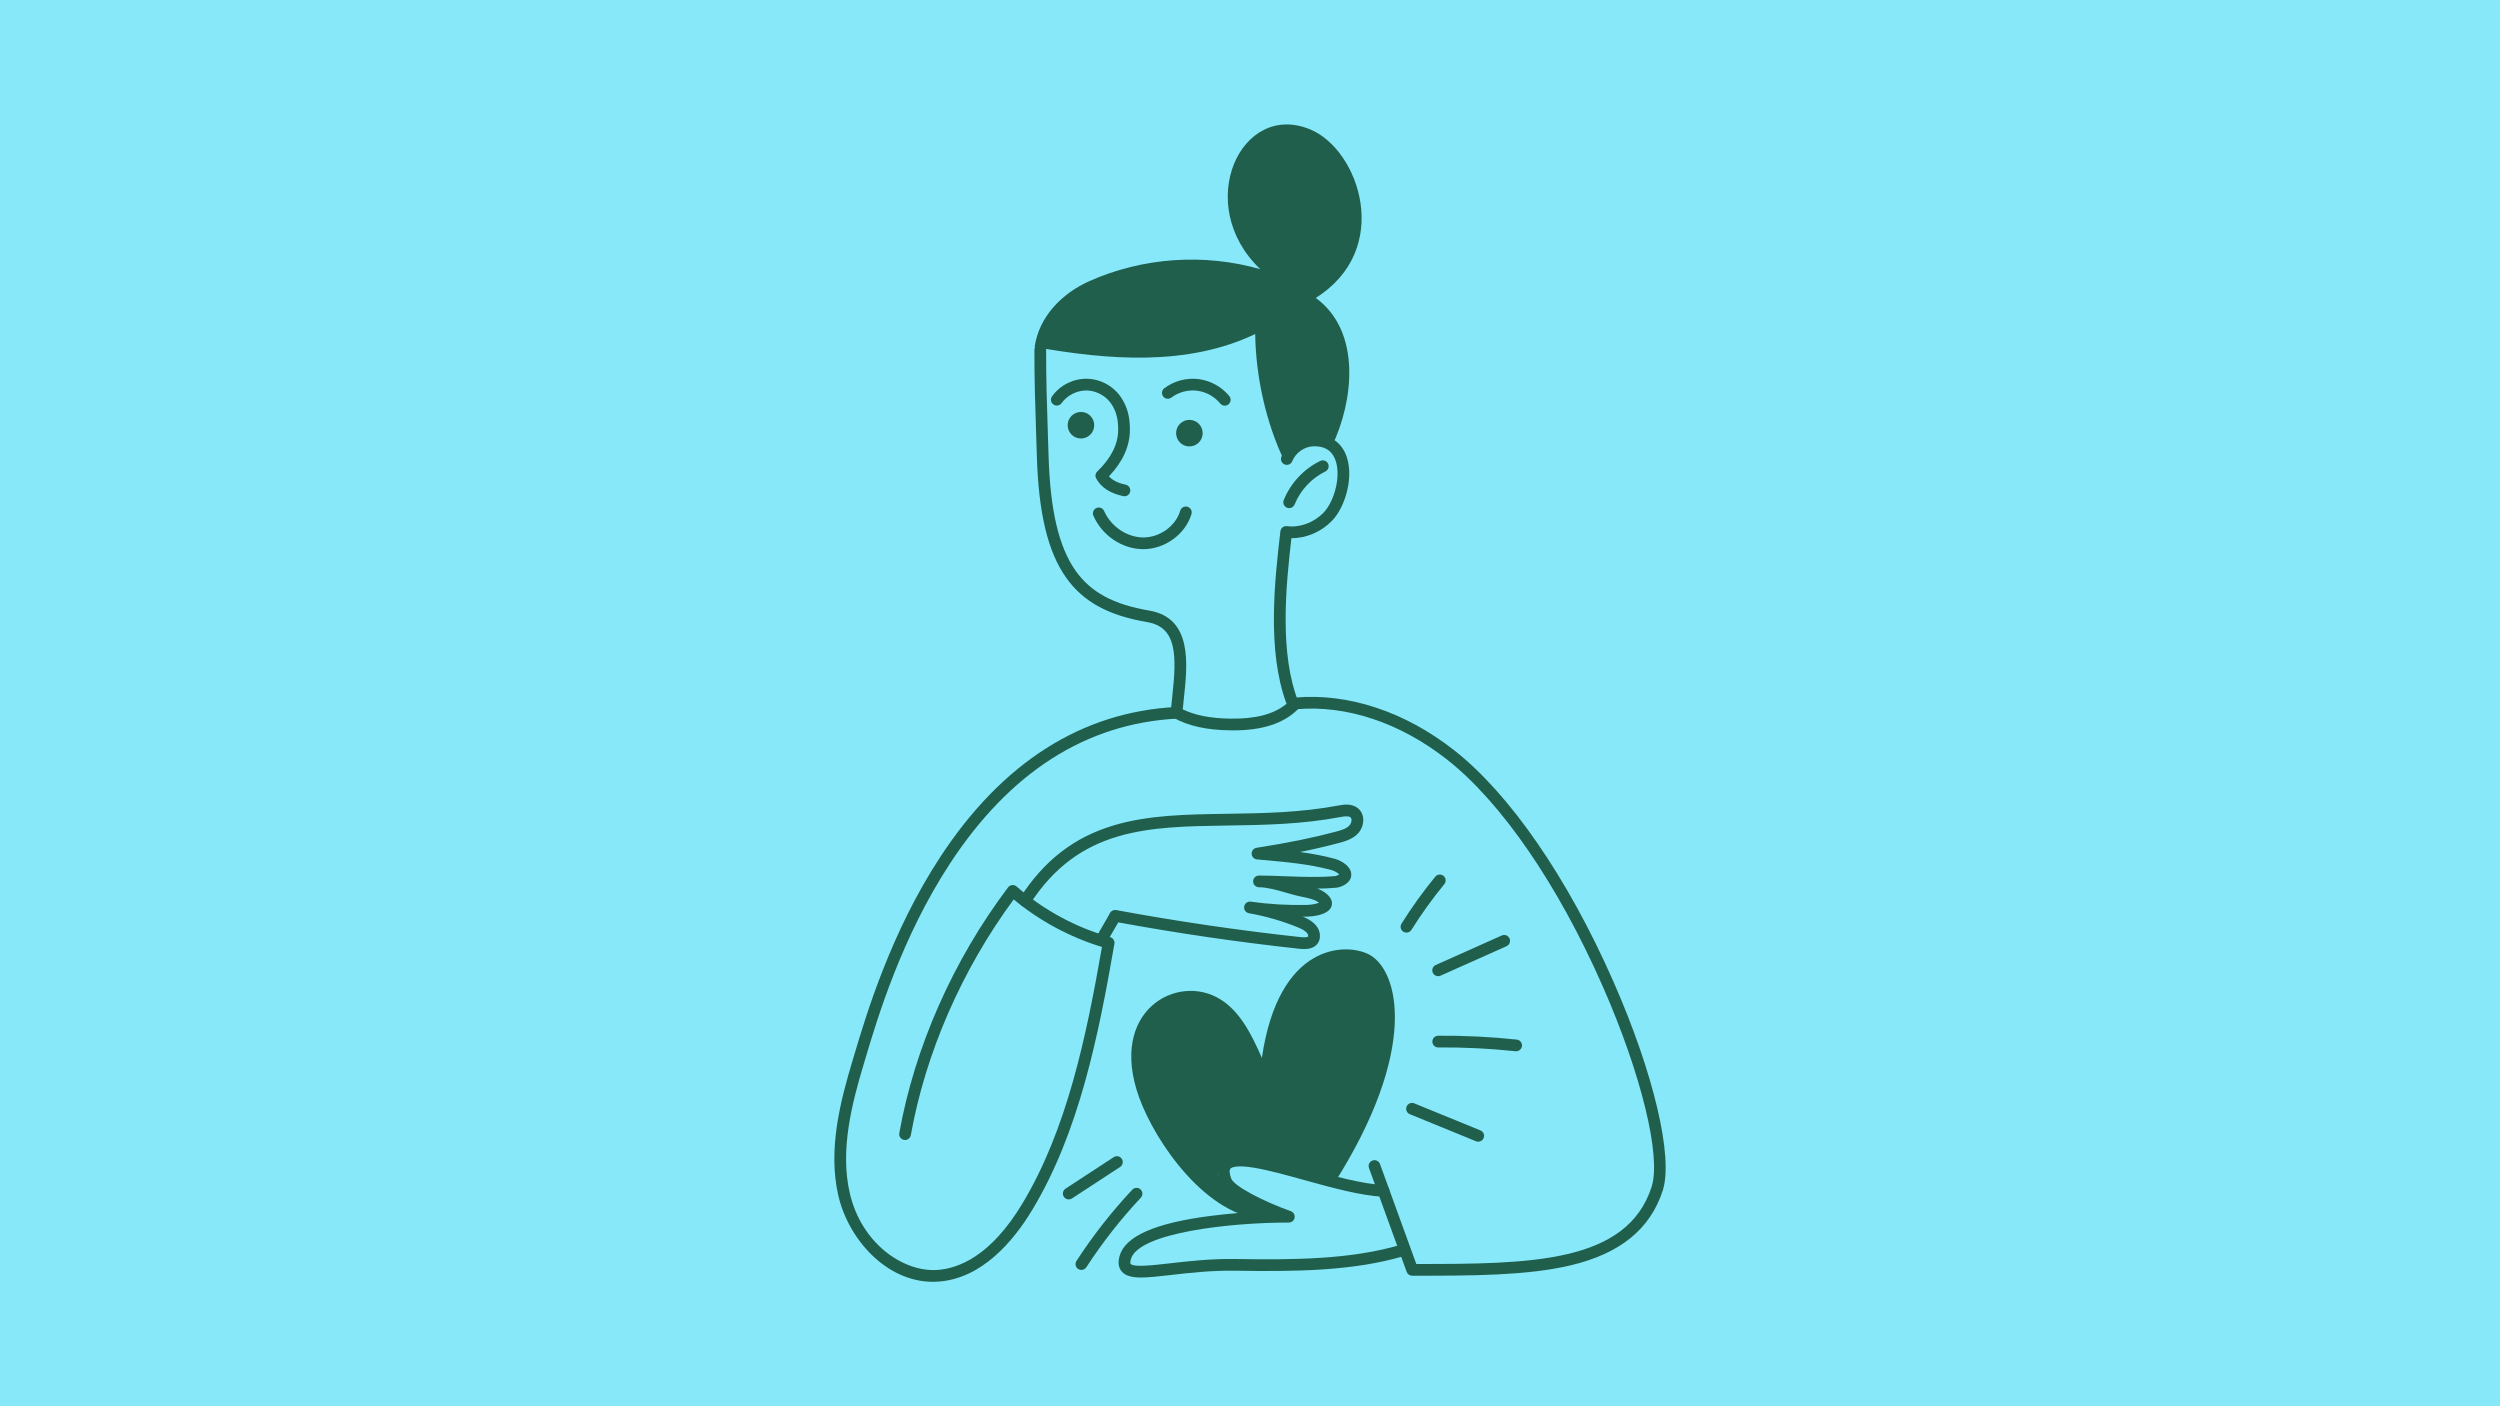 <?xml version="1.0" encoding="UTF-8"?> <svg xmlns="http://www.w3.org/2000/svg" id="Layer_1" data-name="Layer 1" viewBox="0 0 1920 1080"><defs><style> .cls-1 { fill: #215f4d; } .cls-2 { fill: #87e8fa; } </style></defs><rect class="cls-2" x="-21.81" y="-27.68" width="1960.39" height="1126.78"></rect><g><circle class="cls-1" cx="830.17" cy="326.57" r="10.2" transform="translate(-61.78 342.55) rotate(-22.5)"></circle><circle class="cls-1" cx="913.45" cy="332.66" r="10.2"></circle><path class="cls-1" d="M947.02,560.92c-.67,0-1.35,0-2.03-.01-18.21-.25-32.04-3.28-43.51-9.53-1.55-.84-2.46-2.51-2.34-4.27.28-3.89.72-8,1.19-12.36,3.31-30.88,3.87-53.04-19.28-56.97-29.99-5.09-49.23-15.68-62.38-34.31-13.94-19.76-21.05-49.33-22.37-93.08-.17-5.63-.36-11.26-.54-16.89-.7-21.24-1.42-43.21-1.33-64.86,0-2.48,2.02-4.48,4.5-4.48,0,0,.01,0,.02,0,2.49,0,4.49,2.03,4.48,4.52-.08,21.48.63,43.36,1.33,64.53.19,5.64.37,11.28.54,16.91,1.27,41.9,7.86,69.91,20.73,88.16,11.65,16.52,29.09,25.97,56.53,30.63,33.29,5.65,29.49,41,26.72,66.81-.34,3.17-.67,6.2-.92,9.08,9.66,4.63,21.44,6.9,36.75,7.11,19.36.27,33.45-3.47,42.96-11.42-15.33-40.84-8.97-95.79-4.73-132.46.14-1.2.75-2.29,1.7-3.03s2.16-1.07,3.35-.92c9.98,1.3,20.79-2.72,28.22-10.5,8.3-8.7,13.93-29.17,8.48-41.54-2.84-6.43-8.15-9.48-16.23-9.3-6.95.15-13.84,4.95-16.39,11.42-.91,2.31-3.53,3.45-5.84,2.54-2.31-.91-3.45-3.53-2.54-5.84,3.88-9.85,13.99-16.89,24.57-17.12,11.63-.25,20.39,4.96,24.67,14.67,7.02,15.93.41,40.27-10.2,51.39-8.26,8.66-19.93,13.6-31.33,13.53-4.2,36.57-9.54,89.23,5.77,126.71.69,1.69.29,3.64-1.02,4.92-10.96,10.74-27.18,15.97-49.53,15.98Z"></path><path class="cls-1" d="M990.09,390.25c-.56,0-1.13-.1-1.68-.33-2.31-.93-3.43-3.55-2.5-5.85,5.21-12.99,15.43-23.95,28.02-30.07,2.24-1.09,4.93-.15,6.02,2.08,1.09,2.24.15,4.93-2.08,6.02-10.61,5.15-19.21,14.38-23.6,25.33-.71,1.76-2.39,2.83-4.18,2.83Z"></path><path class="cls-1" d="M863.59,381.13c-.31,0-.63-.03-.95-.1-10.07-2.16-16.85-6.57-20.73-13.49-1-1.79-.67-4.03.8-5.45,10.62-10.23,16.02-20.98,16.05-31.96.02-8.19-1.39-13.8-4.88-19.36-4-6.38-11.45-10.65-18.98-10.88-7.53-.24-15.22,3.58-19.6,9.71-1.45,2.02-4.26,2.49-6.28,1.04-2.02-1.45-2.49-4.26-1.04-6.28,6.17-8.63,16.6-13.8,27.2-13.47,10.61.32,20.7,6.11,26.33,15.1,4.41,7.04,6.28,14.26,6.25,24.17-.03,12.49-5.44,24.47-16.08,35.67,2.76,3.07,6.93,5.13,12.83,6.4,2.43.52,3.98,2.91,3.46,5.35-.45,2.11-2.32,3.56-4.4,3.56Z"></path><path class="cls-1" d="M878.13,421.77c-.08,0-.15,0-.23,0-16.13-.1-31.47-10.43-38.17-25.69-1-2.28.04-4.93,2.31-5.93,2.28-1,4.93.04,5.93,2.31,5.21,11.87,17.54,20.22,29.98,20.3,12.76.06,24.99-8.74,28.47-20.53.7-2.38,3.21-3.75,5.59-3.04,2.38.7,3.75,3.21,3.04,5.59-4.56,15.42-20.41,26.98-36.94,26.98Z"></path><path class="cls-1" d="M940.62,311.56c-1.31,0-2.6-.57-3.49-1.66-4.41-5.41-10.91-9-17.84-9.84-6.93-.84-14.1,1.08-19.68,5.28-1.99,1.49-4.81,1.1-6.3-.89-1.49-1.99-1.1-4.81.89-6.3,7.42-5.58,16.96-8.15,26.18-7.02,9.22,1.12,17.87,5.89,23.74,13.09,1.57,1.93,1.28,4.76-.65,6.33-.84.68-1.84,1.01-2.84,1.01Z"></path><path class="cls-1" d="M1010.52,228.8c35.43,25.9,28.83,79.67,12.58,113.48-6.36-4.18-14.63-5.25-21.84-2.83-7.2,2.42-12.1,7.8-14.71,15-14.25-29.63-22.09-64.98-22.56-97.91-51.97,24.83-112.77,20.05-169.38,9.9,3.22-23.04,20.86-41.11,41.96-50.51,40.97-18.26,88.29-21.57,131.36-9.18-52.11-49.6-14.81-130,38.73-107.18,37.32,15.91,63.34,91.81,3.85,129.24Z"></path><path class="cls-1" d="M1001.51,728.89c-1.03,0-2.12-.06-3.27-.19-46.51-5.04-93.41-11.87-139.44-20.32-1.13,2.03-2.32,4.06-3.49,6.05-1.67,2.86-3.4,5.81-4.88,8.62-1.16,2.2-3.88,3.04-6.08,1.88-2.2-1.16-3.04-3.88-1.88-6.08,1.58-2.99,3.36-6.03,5.08-8.97,1.67-2.86,3.4-5.81,4.88-8.62.92-1.74,2.86-2.69,4.8-2.33,46.85,8.68,94.62,15.69,141.98,20.81,4.21.46,5.37-.39,5.44-.44,0,0,.08-.26.02-.88-.17-1.78-2.78-4.07-6.36-5.57-12.55-5.26-25.71-9.12-39.11-11.48-2.42-.43-4.05-2.71-3.67-5.14.38-2.43,2.64-4.1,5.07-3.75,14.3,2.01,28.87,2.84,43.31,2.49,3.3-.08,7.03-.85,9.06-1.64-.07-.05-.13-.11-.21-.17-2.96-2.36-7.65-3.34-12.19-4.29-1.11-.23-2.2-.46-3.25-.7-3.05-.71-6.18-1.61-9.49-2.55-7.17-2.06-14.59-4.19-20.94-4.21-2.49,0-4.49-2.03-4.48-4.52,0-2.48,2.02-4.48,4.5-4.48h.02c6.68.03,13.56.29,20.21.54,12.67.48,25.78.98,38.14-.11.88-.08,2.43-.72,3.23-1.29-.89-1.06-3.61-2.72-5.91-3.34-17.08-4.56-33.5-6.04-52.52-7.75l-4.74-.43c-2.26-.21-4.02-2.07-4.09-4.34-.07-2.27,1.56-4.24,3.8-4.59,24.45-3.84,42.54-7.51,60.5-12.28,4.64-1.23,8.38-2.37,10.74-4.82,1.08-1.11,1.75-2.88,1.68-4.39-.04-.84-.3-1.47-.76-1.87-1.45-1.24-4.73-.82-7.42-.31-30.35,5.73-59.24,6.15-87.18,6.57-60.99.9-113.67,1.68-151.65,60.34-1.35,2.09-4.14,2.68-6.23,1.33-2.09-1.35-2.68-4.14-1.33-6.23,18.59-28.7,41.35-46.33,71.64-55.47,26.78-8.08,56.24-8.52,87.43-8.98,27.56-.41,56.06-.83,85.65-6.41,3.25-.61,10.02-1.89,14.94,2.31,2.36,2.01,3.74,4.95,3.9,8.28.19,4.01-1.38,8.15-4.19,11.07-4.29,4.45-10.18,6.01-14.91,7.27-9.5,2.52-19.02,4.74-29.46,6.84,8.89,1.19,17.58,2.76,26.53,5.15,5.74,1.53,14.25,6.69,12.64,14.02-1.21,5.53-8.4,8-11.49,8.27-4.76.42-9.57.62-14.41.67,2.39.88,4.68,2.03,6.72,3.65,4.89,3.91,4.98,7.53,4.19,9.88-2.43,7.21-15.78,7.9-18.43,7.97-1.2.03-2.39.05-3.59.06.42.17.83.34,1.24.52,3.32,1.39,11.11,5.44,11.84,13.01.4,4.17-1.22,6.73-2.65,8.15-2.16,2.13-5.27,3.18-9.46,3.18ZM1028.94,671.17h0Z"></path><path class="cls-1" d="M716.5,984.43c-36.08,0-65.1-33.12-72.7-66.33-8.05-35.15,1.48-72.04,11.04-103.86l1.3-4.34c9.09-30.46,28-93.84,66.07-151.87,47.61-72.56,108.57-111.29,181.2-115.1,2.48-.13,4.6,1.78,4.73,4.26.13,2.48-1.78,4.6-4.26,4.73-69.61,3.65-128.2,41.01-174.14,111.04-37.35,56.93-56,119.46-64.97,149.51l-1.3,4.36c-9.23,30.71-18.44,66.24-10.89,99.26,8.91,38.94,40.93,60.7,66.74,59.26,16.57-.93,41.41-10.49,65.69-50.71,34.43-57.05,49.29-128.58,61.29-197.36-24.67-7.51-47.94-20.05-67.78-36.52-39.74,53.86-67.74,117.97-79.01,181.06-.44,2.45-2.78,4.08-5.22,3.64-2.45-.44-4.08-2.78-3.64-5.22,11.78-65.95,41.45-132.98,83.54-188.73.75-1,1.89-1.64,3.13-1.77,1.24-.13,2.48.27,3.43,1.09,20.64,18.04,45.5,31.5,71.9,38.92,2.22.62,3.61,2.83,3.22,5.1-12.26,70.83-27.24,144.95-63.14,204.43-14.52,24.06-38.95,53.14-72.89,55.05-1.11.06-2.22.09-3.32.09Z"></path><path class="cls-1" d="M876.34,981.12c-7.02,0-11.9-1.18-14.84-4.61-2.47-2.88-3.05-6.83-1.71-11.74,4.18-15.29,27.03-25.42,69.86-30.95,14-1.81,27.85-2.78,38.74-3.3-1.02-.46-2.05-.94-3.08-1.42-22.25-10.48-26.77-17.01-28.23-21-2.65-7.25-2.21-12.86,1.31-16.68,8.39-9.09,30.33-3.6,65.44,6.12,20.96,5.8,42.62,11.8,58.91,12.56,2.48.12,4.4,2.22,4.29,4.71-.12,2.48-2.22,4.4-4.71,4.29-17.3-.81-39.46-6.95-60.89-12.88-14.07-3.89-27.36-7.57-37.97-9.35-13.95-2.34-17.55-.32-18.45.66-1.01,1.09-.81,3.82.53,7.48,2.29,6.25,25.55,17.94,45.8,25.18,2.06.74,3.3,2.85,2.92,5.01-.38,2.16-2.25,3.73-4.43,3.73-.18,0-.38,0-.57,0-43.96,0-115.14,7.63-120.78,28.23-.56,2.05-.43,3.17-.15,3.5,2.37,2.76,17.05,1.07,30.01-.42,13.99-1.61,31.41-3.61,50.61-3.32,44.99.7,88.54.39,126.73-10.9,2.38-.7,4.89.66,5.59,3.04.7,2.38-.66,4.89-3.04,5.59-39.4,11.65-83.7,11.98-129.42,11.27-18.61-.29-35.71,1.68-49.44,3.26-9.35,1.08-16.98,1.95-23.03,1.95Z"></path><path class="cls-1" d="M1087.26,979.76h-2.7c-1.89,0-3.59-1.18-4.23-2.97l-28.96-79.75c-.85-2.34.36-4.92,2.69-5.77,2.34-.85,4.92.36,5.77,2.69l27.89,76.78c86.92,0,161.72-.4,180.71-59.22,7.54-23.34-7.93-86.75-37.62-154.21-34.32-77.99-77.96-141.47-119.72-174.15-35.91-28.1-76.87-41.78-115.33-38.5-2.48.21-4.66-1.63-4.87-4.1-.21-2.48,1.63-4.66,4.1-4.87,40.73-3.47,83.93,10.87,121.64,40.38,42.89,33.57,87.51,98.31,122.41,177.62,30.98,70.4,46.23,134.94,37.95,160.6-9.6,29.74-32.85,48.56-71.06,57.55-33.3,7.83-74.75,7.91-118.67,7.91Z"></path><path class="cls-1" d="M877.45,849.44c-29.32-69.26,22.58-101.24,56.66-83.72,17.68,9.08,26.96,28.58,35.02,46.75,12.81-88.08,64.22-88.64,82.08-79.53,23.19,11.83,39.04,73.27-27.36,177.14-19.13-8.93-39.44-15.34-60.23-19.02-5.86-1.04-12.04-1.83-17.64.19-30.41,10.95,13.86,31.24,35.04,44.88-45.87,6.1-87.8-49.44-103.57-86.7Z"></path><path class="cls-1" d="M1080.17,716.25c-.82,0-1.64-.22-2.39-.69-2.11-1.32-2.74-4.1-1.42-6.2,7.84-12.51,16.56-24.64,25.92-36.06,1.58-1.92,4.41-2.2,6.34-.63,1.92,1.58,2.2,4.41.63,6.34-9.12,11.12-17.62,22.94-25.26,35.13-.85,1.36-2.32,2.11-3.82,2.11Z"></path><path class="cls-1" d="M1104.48,749.73c-1.72,0-3.37-.99-4.11-2.67-1.01-2.27,0-4.93,2.27-5.95l50.72-22.66c2.27-1.01,4.93,0,5.95,2.27,1.01,2.27,0,4.93-2.27,5.95l-50.72,22.66c-.6.27-1.22.39-1.83.39Z"></path><path class="cls-1" d="M1164.39,807.38c-.16,0-.32,0-.48-.03-19.63-2.09-39.59-3.08-59.32-2.91h-.04c-2.47,0-4.48-1.99-4.5-4.46-.02-2.49,1.98-4.52,4.46-4.54,20.08-.17,40.38.83,60.35,2.96,2.47.26,4.26,2.48,4,4.95-.25,2.31-2.2,4.03-4.47,4.03Z"></path><path class="cls-1" d="M1135.28,876.83c-.57,0-1.14-.11-1.7-.34l-50.84-20.79c-2.3-.94-3.4-3.57-2.46-5.87.94-2.3,3.57-3.4,5.87-2.46l50.84,20.79c2.3.94,3.4,3.57,2.46,5.87-.71,1.74-2.39,2.8-4.17,2.8Z"></path><path class="cls-1" d="M820.8,921.16c-1.47,0-2.91-.72-3.77-2.04-1.36-2.08-.78-4.87,1.3-6.23l36.99-24.2c2.08-1.36,4.87-.78,6.23,1.3,1.36,2.08.78,4.87-1.3,6.23l-36.99,24.2c-.76.5-1.62.74-2.46.74Z"></path><path class="cls-1" d="M830.51,975.33c-.84,0-1.69-.23-2.45-.73-2.08-1.35-2.68-4.14-1.32-6.23,12.61-19.4,27.03-37.81,42.85-54.69,1.7-1.81,4.55-1.91,6.36-.21,1.81,1.7,1.91,4.55.21,6.36-15.47,16.5-29.55,34.48-41.87,53.44-.86,1.33-2.31,2.05-3.78,2.05Z"></path></g></svg> 